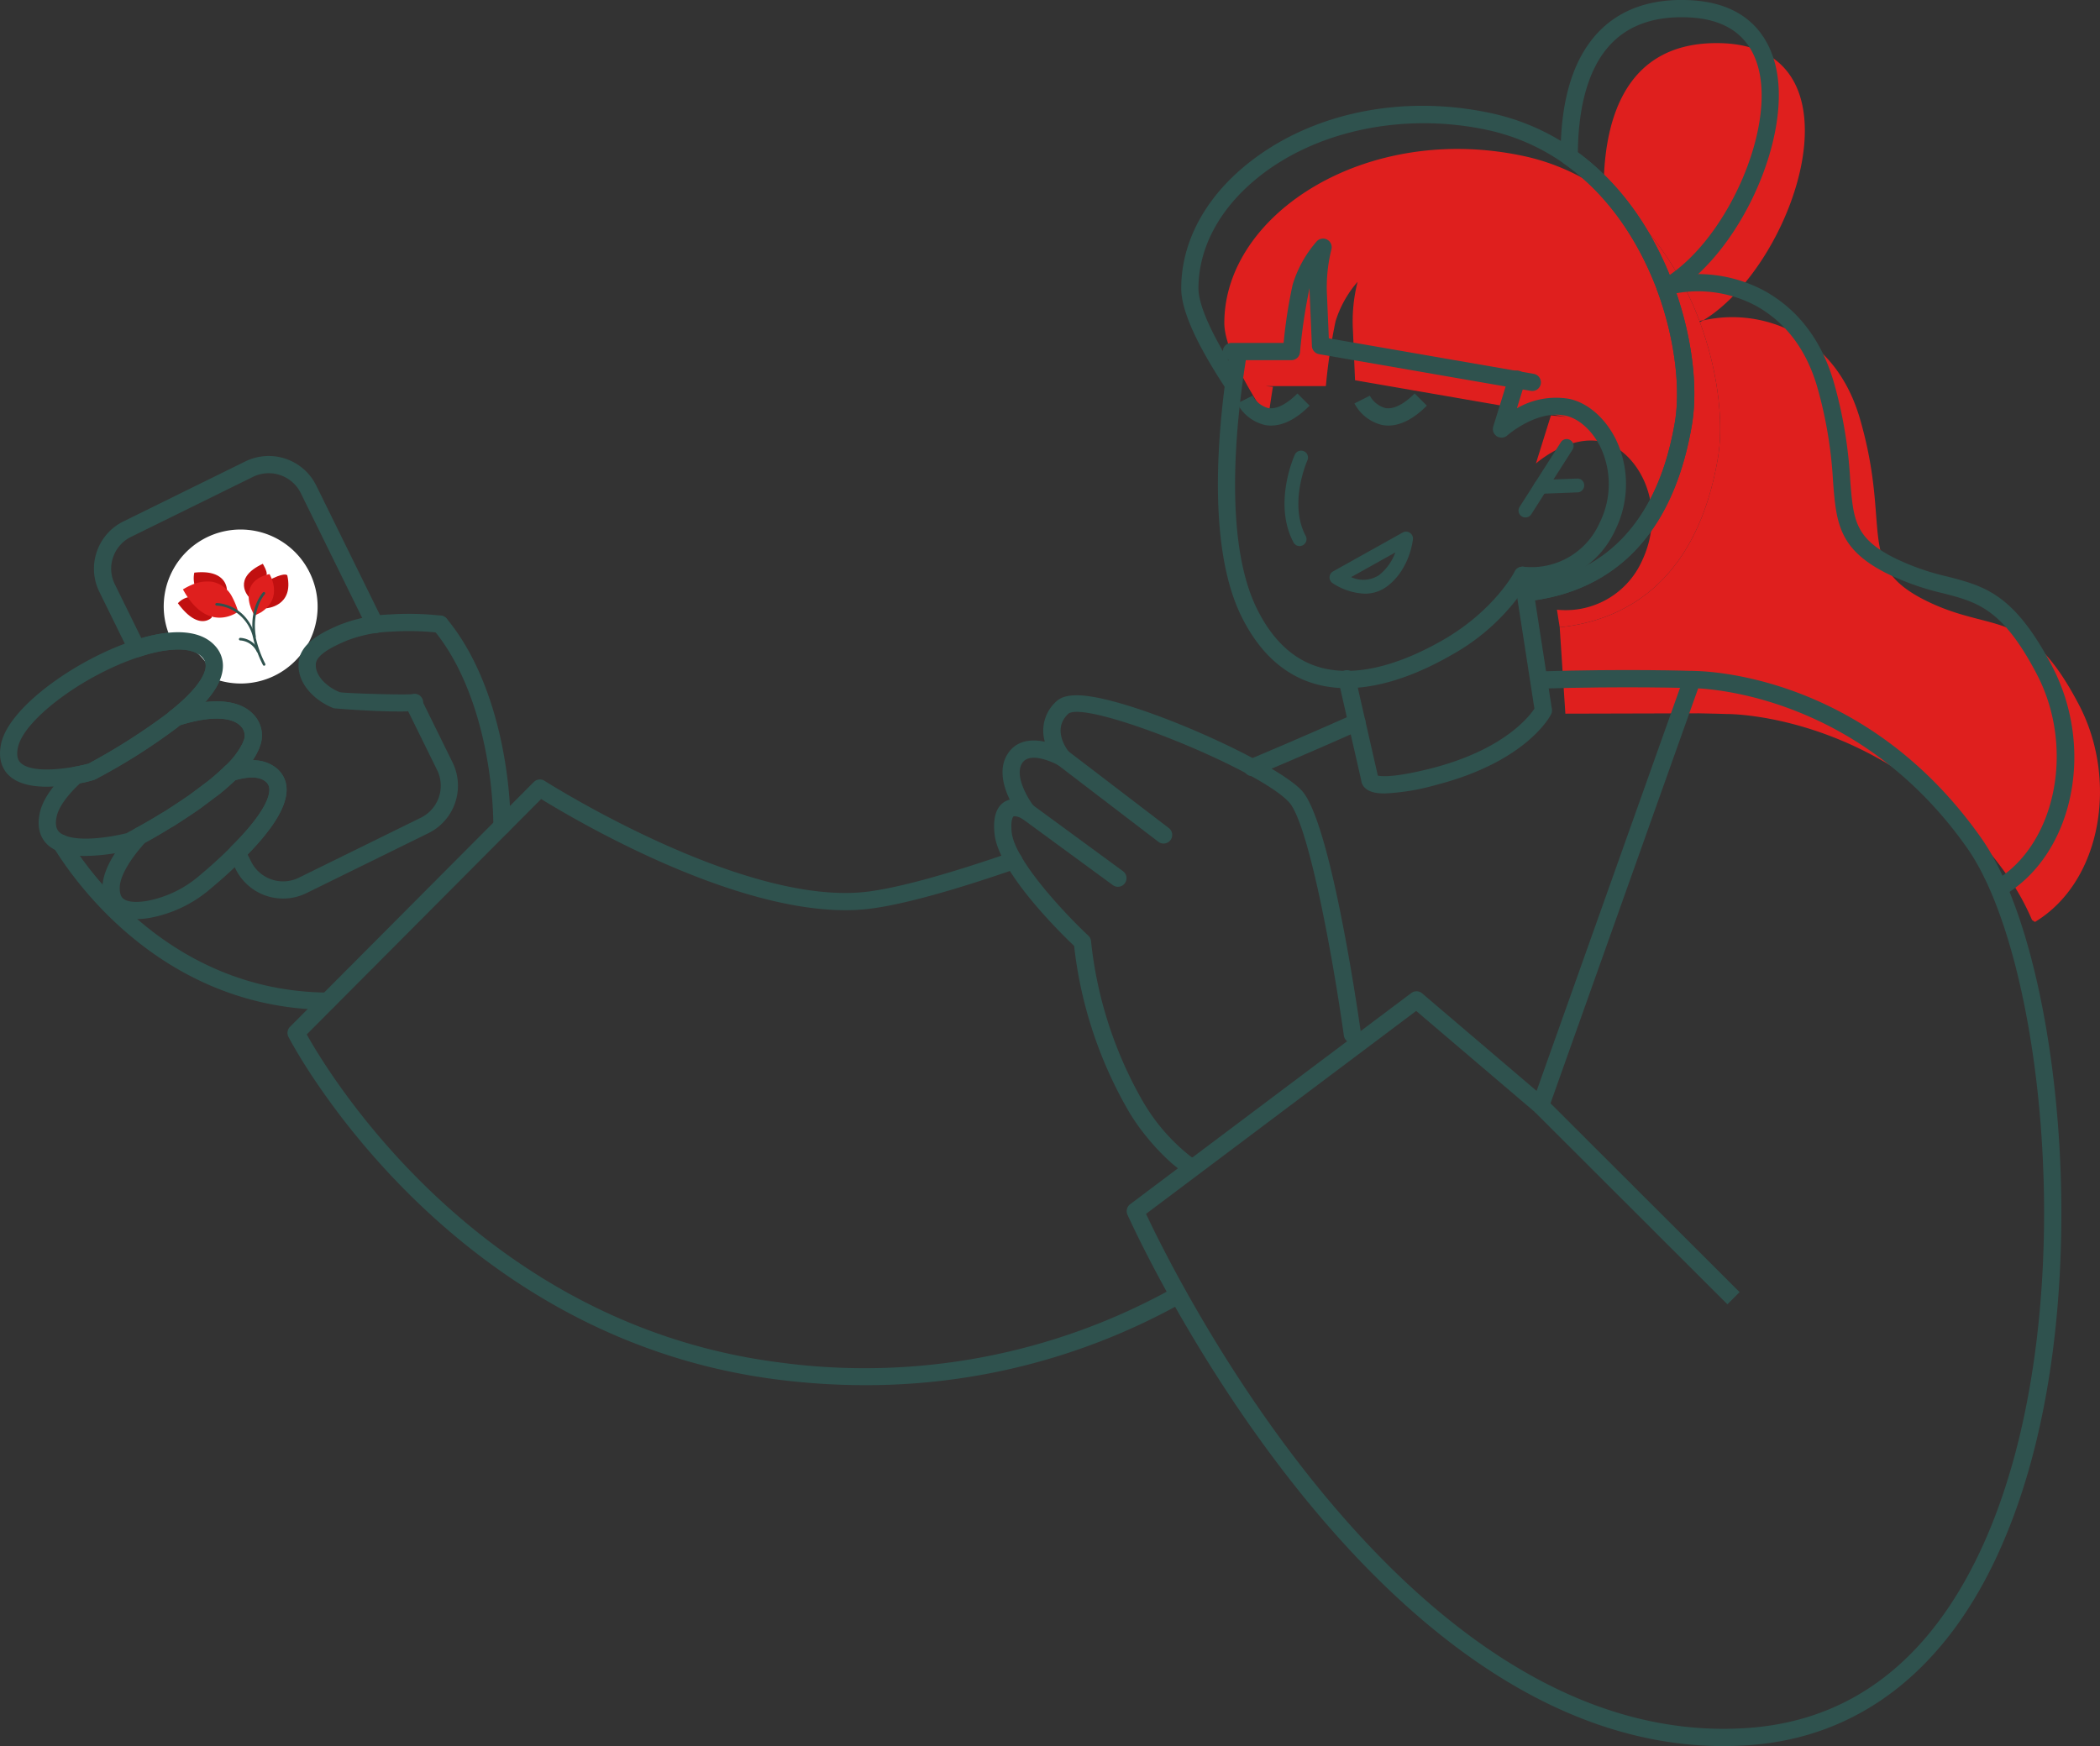 <svg xmlns="http://www.w3.org/2000/svg" xmlns:xlink="http://www.w3.org/1999/xlink" width="383" height="318.516" viewBox="0 0 383 318.516"><rect x="0" y="0" width="383" height="318.516" fill="#333333" stroke="none"/><defs><clipPath id="clip-path"><rect id="Rectangle_34" data-name="Rectangle 34" width="383" height="318.516" fill="none"></rect></clipPath></defs><g id="Group_36" data-name="Group 36" clip-path="url(#clip-path)"><path id="Path_94" data-name="Path 94" d="M177.124,128.7l-.535-.346a44.962,44.962,0,0,0-4.246-7.737C151.083,90.4,120.89,90.774,120.89,90.774s-1.856-.063-5.1-.126l-24.312.063L90.445,74.954c10.693-1.1,24.784-7.2,28.841-30.822,1.069-6.29.157-15.568-3.271-24.815a5.029,5.029,0,0,1,.6-.346,24.178,24.178,0,0,1,16.7,2.264C138,23.845,142.748,28.5,145.2,36.9c5.85,20.129-.881,26.608,11.7,33.024,12.643,6.416,18.713.912,28.275,19.217,7.139,13.681,4.12,32.206-8.052,39.566" transform="translate(194.015 39.475)" fill="#df1f1e"></path><path id="Path_95" data-name="Path 95" d="M161.011,65.074c-4.057,23.62-18.15,29.721-28.844,30.822l-.5-3.177v-.031a15.25,15.25,0,0,0,15.505-8.9c4.938-10.473-1.1-20.317-7.234-21.733-6.1-1.384-12.109,3.963-12.109,3.963l2.739-8.775,2.89.283-2.831-.5v-.031l-.566-.063-35.222-6.1-.381-9.089a28.963,28.963,0,0,1,.852-8.869A19.9,19.9,0,0,0,91.281,40.1,103.158,103.158,0,0,0,89.52,51.9H78.546l1.318.126c-.28,1.7-.566,3.585-.846,5.6l-.472-.346C74.926,51.739,71,44.725,71,40.385,71,20.445,97.037,3.776,125.629,9.94a39.573,39.573,0,0,1,14.559,6.416c8.464,5.944,14.122,14.782,17.487,23.683a.825.825,0,0,1,.066.22c3.425,9.247,4.337,18.525,3.271,24.815" transform="translate(152.293 18.532)" fill="#df1f1e"></path><path id="Path_96" data-name="Path 96" d="M111.143,53.082a2.238,2.238,0,0,0-.66.126c-3.365-8.9-9.026-17.738-17.487-23.683C92.933,17.542,96.3,2.1,114.257,2.508c26.954.6,13.776,40.32-3.114,50.574" transform="translate(199.485 5.364)" fill="#df1f1e"></path><path id="Path_97" data-name="Path 97" d="M37.882,75.679a1.573,1.573,0,0,1-1.573-1.56c-.1-11.08-3.019-26.315-10.926-35.839a1.573,1.573,0,1,1,2.422-2.007c8.435,10.159,11.549,26.2,11.65,37.82a1.573,1.573,0,0,1-1.56,1.585Z" transform="translate(53.675 76.592)" fill="#2f524e"></path><path id="Path_98" data-name="Path 98" d="M53.22,80.377h-.013C23.627,80.154,7.512,57.685,3.275,50.8a1.574,1.574,0,0,1,2.68-1.651c4.019,6.536,19.311,27.869,47.277,28.08a1.573,1.573,0,0,1-.013,3.145" transform="translate(6.528 103.836)" fill="#2f524e"></path><path id="Path_99" data-name="Path 99" d="M39.952,107.176A9.641,9.641,0,0,1,31.29,101.8l-1.132-2.271a1.574,1.574,0,0,1,.3-1.821C35,93.221,37.546,89.394,37.435,87.2a1.8,1.8,0,0,0-.727-1.4c-1.415-1.148-3.947-.7-5.818-.113a1.575,1.575,0,0,1-1.557-2.639,14.171,14.171,0,0,0,3.28-4.306c.013-.047.028-.1.044-.142a2.422,2.422,0,0,0-.346-2.78c-1.67-1.9-5.944-1.956-11.448-.157a1.573,1.573,0,0,1-1.472-2.724c5.369-4.29,6.334-6.856,6.429-8a2.185,2.185,0,0,0-.6-1.727c-1.679-1.906-5.951-1.956-11.442-.126a1.571,1.571,0,0,1-1.909-.8L6.459,51.272a9.479,9.479,0,0,1-.5-7.328,9.584,9.584,0,0,1,4.888-5.576L33.076,27.428a9.671,9.671,0,0,1,12.908,4.387L58.13,56.508a1.571,1.571,0,1,1-2.818,1.39L43.163,33.2a6.525,6.525,0,0,0-8.7-2.95L12.234,41.192a6.434,6.434,0,0,0-3.3,3.755,6.367,6.367,0,0,0,.337,4.925l4.825,9.81c6.268-1.837,11.033-1.343,13.477,1.437A5.317,5.317,0,0,1,28.953,65.2c-.157,1.884-1.214,3.913-3.2,6.136,4.023-.456,7.114.352,8.916,2.4a5.5,5.5,0,0,1,.984,5.834,1.447,1.447,0,0,1-.063.208,11.784,11.784,0,0,1-1.17,2.167,6.753,6.753,0,0,1,4.265,1.406,4.949,4.949,0,0,1,1.89,3.7c.154,3.06-2.233,7.127-7.1,12.093l.635,1.268a6.5,6.5,0,0,0,8.7,2.963L65.078,92.426a6.5,6.5,0,0,0,2.953-8.7L62.747,72.995a1.572,1.572,0,1,1,2.821-1.387l5.284,10.734a9.649,9.649,0,0,1-4.384,12.9L44.2,106.189a9.633,9.633,0,0,1-4.246.988" transform="translate(11.685 56.735)" fill="#2f524e"></path><path id="Path_100" data-name="Path 100" d="M36.245,38.85A14.022,14.022,0,0,0,10.7,50.421a12.68,12.68,0,0,1,8.165,7.564A14.02,14.02,0,0,0,36.245,38.85" transform="translate(20.374 65.901)" fill="#fff"></path><path id="Path_101" data-name="Path 101" d="M15.011,38.714s-3.155-3.35,2.579-6.013c0,0,.884,1.456.689,2.01l-.786,1.541-1.981,2.491Z" transform="translate(30.342 70.148)" fill="#c11010"></path><path id="Path_102" data-name="Path 102" d="M16.231,39.48s5.089-.308,3.84-6c0,0-.267-.572-2.56.494l-1.4.648L15.07,39.043Z" transform="translate(32.327 71.48)" fill="#c11010"></path><path id="Path_103" data-name="Path 103" d="M14.919,39.707s-2.4-5.161,3.3-6.41c0,0,2.7,4.321-1.62,7.023l-1.142.554Z" transform="translate(30.93 71.426)" fill="#df1f1e"></path><path id="Path_104" data-name="Path 104" d="M15.129,42.659a.209.209,0,0,1-.063.019.236.236,0,0,1-.27-.2c-.821-5.2,1.67-7.951,1.777-8.067a.237.237,0,1,1,.346.324c-.022.025-2.437,2.708-1.654,7.671a.238.238,0,0,1-.135.252" transform="translate(31.384 73.657)" fill="#2f524e"></path><path id="Path_105" data-name="Path 105" d="M17.4,39.65a.235.235,0,0,1-.315-.116A3.6,3.6,0,0,0,14.1,37.47.238.238,0,1,1,14.11,37a4.025,4.025,0,0,1,3.406,2.34.238.238,0,0,1-.116.315" transform="translate(29.748 79.359)" fill="#2f524e"></path><path id="Path_106" data-name="Path 106" d="M11.322,35.267a4.961,4.961,0,0,1,.006-2c5.96-.673,5.938,3.092,5.938,3.092L15,37.415s-2.956-1-2.862-1.028-.811-1.12-.811-1.12" transform="translate(24.108 71.195)" fill="#c11010"></path><path id="Path_107" data-name="Path 107" d="M16.468,38.4s-2.343,2.582-6.152-2.62a3.709,3.709,0,0,1,2.154-1.157l1.576.576,2.491,1.985Z" transform="translate(22.129 74.262)" fill="#c11010"></path><path id="Path_108" data-name="Path 108" d="M20.68,39.239s-5.5,4.277-10.071-4.06a12.168,12.168,0,0,1,1.635-.843,7.031,7.031,0,0,1,3.633-.557,5.158,5.158,0,0,1,3.68,2.724,14.7,14.7,0,0,1,1.123,2.736" transform="translate(22.757 72.338)" fill="#df1f1e"></path><path id="Path_109" data-name="Path 109" d="M21.482,46.393a.237.237,0,0,1-.3-.091,20.22,20.22,0,0,1-1.818-5.054,7.655,7.655,0,0,0-3.941-5.083,6.712,6.712,0,0,0-2.7-.714.242.242,0,0,1-.239-.236.239.239,0,0,1,.239-.239c.053,0,5.381.047,7.1,6.158a20.147,20.147,0,0,0,1.764,4.919.242.242,0,0,1-.079.327l-.025.013" transform="translate(26.786 75.028)" fill="#2f524e"></path><path id="Path_110" data-name="Path 110" d="M8.565,64.852c-3.3,0-5.68-.742-7.1-2.22-.918-.953-1.884-2.7-1.264-5.62C1.643,50.23,14.21,41.468,24.486,38.165c6.913-2.3,12.165-1.937,14.776,1.028a5.329,5.329,0,0,1,1.378,4.076c-.248,2.972-2.73,6.3-7.583,10.187l-.635.532a109.394,109.394,0,0,1-15.106,9.555,21.1,21.1,0,0,1-3.151.758,32.692,32.692,0,0,1-5.6.55M32.48,39.813a22.947,22.947,0,0,0-7.014,1.34C15.343,44.408,4.357,52.586,3.275,57.665c-.406,1.9.236,2.566.447,2.783,1.305,1.356,4.916,1.632,9.895.755,1.45-.258,2.469-.547,2.541-.566a114.908,114.908,0,0,0,14.291-9.1l.607-.51.022-.016c5.369-4.293,6.331-6.859,6.429-8.007a2.188,2.188,0,0,0-.6-1.727c-.859-.975-2.4-1.466-4.428-1.466" transform="translate(-0.001 78.66)" fill="#2f524e"></path><path id="Path_111" data-name="Path 111" d="M10.907,68.87a13.363,13.363,0,0,1-5.2-.878C2.9,66.81,1.739,64.341,2.443,61.054c.642-3.07,3.384-6.083,5.576-8.067A1.574,1.574,0,0,1,8.8,52.6c1.456-.261,2.478-.547,2.544-.569a114.571,114.571,0,0,0,14.295-9.1l.607-.51a1.588,1.588,0,0,1,.516-.283c6.935-2.268,12.187-1.887,14.782,1.063a5.486,5.486,0,0,1,.991,5.809,1.769,1.769,0,0,1-.069.23,16.659,16.659,0,0,1-4.076,5.542c-.959.922-2.029,1.878-3.17,2.8L31.737,60.2c-1.6,1.132-3.227,2.18-4.743,3.155l-.569.333c-.355.211-.711.418-1.038.629-1.595.962-3.007,1.761-4.023,2.305-1.11.607-1.79.969-1.79.969a1.8,1.8,0,0,1-.327.126,35.7,35.7,0,0,1-8.341,1.157m-1.1-13.257c-2.422,2.258-3.938,4.413-4.287,6.092-.491,2.258.443,2.985,1.422,3.4,3.016,1.305,9.023.2,11.316-.381l1.6-.868c.994-.532,2.356-1.3,3.862-2.211.324-.208.714-.44,1.107-.67l.5-.3c1.437-.925,3.019-1.947,4.57-3.038l3.331-2.5c1.079-.868,2.073-1.761,2.972-2.623a14.3,14.3,0,0,0,3.28-4.306.93.93,0,0,1,.041-.142,2.43,2.43,0,0,0-.343-2.783c-1.645-1.865-5.8-1.953-11.165-.245l-.412.343A109.645,109.645,0,0,1,12.5,54.943a19.389,19.389,0,0,1-2.692.67M41,48.662h0Z" transform="translate(4.809 87.263)" fill="#2f524e"></path><path id="Path_112" data-name="Path 112" d="M12.107,73.076a6.543,6.543,0,0,1-4.488-1.415,5.491,5.491,0,0,1-1.67-4.582c.151-3.57,3.117-7.529,5.576-10.225a1.622,1.622,0,0,1,.418-.324c.978-.525,2.34-1.3,3.846-2.2.327-.208.714-.44,1.107-.67l.5-.3c1.44-.925,3.019-1.947,4.57-3.035l3.331-2.5c1.082-.868,2.076-1.761,2.975-2.623a1.568,1.568,0,0,1,.623-.368c3.79-1.179,6.718-.95,8.721.67a4.95,4.95,0,0,1,1.9,3.7c.164,3.224-2.494,7.561-7.9,12.895-1.73,1.758-3.724,3.579-5.913,5.4a23.478,23.478,0,0,1-11.187,5.369,14.953,14.953,0,0,1-2.406.211m1.563-13.9c-2.827,3.142-4.494,6.061-4.576,8.039-.066,1.5.447,1.95.61,2.1.708.629,2.227.789,4.3.453a20.406,20.406,0,0,0,9.681-4.674c2.12-1.771,4.035-3.519,5.7-5.208l.016-.019c4.548-4.482,7.092-8.313,6.979-10.5a1.789,1.789,0,0,0-.727-1.406c-1.33-1.072-3.642-.742-5.473-.217-.884.84-1.856,1.7-2.894,2.532L23.8,52.881c-1.6,1.129-3.224,2.176-4.74,3.151l-.569.333c-.359.211-.714.418-1.041.629-1.469.89-2.787,1.639-3.78,2.176" transform="translate(12.745 94.581)" fill="#2f524e"></path><path id="Path_113" data-name="Path 113" d="M35.378,53.413c-4.652,0-11.561-.557-11.637-.585-3.372-1.3-6.8-4.494-6.4-8.438.327-3.674,4.869-5.655,7.312-6.718A27.545,27.545,0,0,1,34,35.713a52.441,52.441,0,0,1,9.325.22,1.573,1.573,0,0,1-.374,3.123,49.412,49.412,0,0,0-8.769-.2,24.559,24.559,0,0,0-8.25,1.7c-1.73.755-5.293,2.309-5.457,4.142-.223,2.2,2.092,4.315,4.381,5.2,1.022.214,11.376.513,13.137.365a1.5,1.5,0,0,1,.3-.066,1.578,1.578,0,0,1,1.151,2.809c-.393.311-2.01.418-4.06.418" transform="translate(37.136 76.373)" fill="#2f524e"></path><path id="Path_114" data-name="Path 114" d="M176.19,129.348a1.573,1.573,0,0,1-.815-2.919c10.951-6.614,14.446-24.142,7.476-37.506C176.574,76.909,172.016,75.73,165.707,74.1a47.482,47.482,0,0,1-10.429-3.708c-8.671-4.422-9.052-9.332-9.624-16.767a78.081,78.081,0,0,0-2.9-17.229c-1.981-6.753-5.724-11.7-11.121-14.707A22.394,22.394,0,0,0,117.1,19.372c2.9,8.479,3.953,17.38,2.809,24.082-4.18,24.434-18.745,30.954-30.231,32.121a1.6,1.6,0,0,1-1.724-1.406,1.572,1.572,0,0,1,1.406-1.724c10.4-1.057,23.6-7.036,27.447-29.52,1.107-6.488-.12-15.678-3.2-23.988a1.4,1.4,0,0,1-.06-.195,1.614,1.614,0,0,1,.031-1.164,1.577,1.577,0,0,1,.934-.893,3.994,3.994,0,0,1,.975-.217,25.8,25.8,0,0,1,17.672,2.472c6.142,3.422,10.388,9,12.612,16.575a81.13,81.13,0,0,1,3.016,17.871c.56,7.265.815,10.583,7.916,14.2a44.248,44.248,0,0,0,9.791,3.466c6.828,1.764,12.219,3.158,19.144,16.414,7.828,15.018,3.875,34.09-8.636,41.651a1.564,1.564,0,0,1-.815.226" transform="translate(188.653 34.117)" fill="#2f524e"></path><path id="Path_115" data-name="Path 115" d="M122,155.7a126.52,126.52,0,0,1-16.245-1.057C45.095,146.786,17.116,92.7,16.839,92.149a1.574,1.574,0,0,1,.289-1.818L61.591,45.674a1.572,1.572,0,0,1,1.963-.217c.362.23,36.392,23.126,59.037,20.2,5.677-.733,14.43-3.136,26.016-7.139a1.572,1.572,0,1,1,1.025,2.972C137.844,65.567,128.881,68.02,123,68.778c-21.783,2.787-53.7-16.068-60.062-20L20.185,91.722c4.079,7.316,31.5,52.747,85.972,59.8a115.634,115.634,0,0,0,72.177-13.593,1.573,1.573,0,0,1,1.541,2.743A117.943,117.943,0,0,1,122,155.7" transform="translate(35.76 96.979)" fill="#2f524e"></path><path id="Path_116" data-name="Path 116" d="M73.686,52.805a1.573,1.573,0,0,1-.61-3.022c11.093-4.677,18.984-8.221,19.059-8.256a1.572,1.572,0,0,1,1.29,2.868c-.079.035-8,3.592-19.129,8.287a1.6,1.6,0,0,1-.61.123" transform="translate(154.69 88.782)" fill="#2f524e"></path><path id="Path_117" data-name="Path 117" d="M86.065,74.228c-2.079,0-3-.472-3.557-.984a2.212,2.212,0,0,1-.72-1.425L77.643,53.649a1.574,1.574,0,0,1,3.067-.708L84.82,70.966c.67.17,2.978.393,9.731-1.308,13.074-3.346,17.783-9.319,18.827-10.895l-3.73-24.082a1.572,1.572,0,1,1,3.107-.481l3.815,24.642a1.553,1.553,0,0,1-.148.944c-.173.352-4.479,8.671-21.1,12.92a40.278,40.278,0,0,1-9.259,1.522M84.9,71.875v0Zm0,0Z" transform="translate(166.469 70.511)" fill="#2f524e"></path><path id="Path_118" data-name="Path 118" d="M94.06,82.767a20.551,20.551,0,0,1-6.048-.868c-5.551-1.7-9.976-5.84-13.143-12.313-6.529-13.345-4.095-36.012-2.063-48.337a1.573,1.573,0,0,1,3.1.516C73.94,33.716,71.55,55.644,77.7,68.205c2.771,5.658,6.548,9.256,11.234,10.687,7.7,2.343,16.628-1.384,22.774-4.922,9.369-5.4,13.027-12.433,13.065-12.5a1.61,1.61,0,0,1,1.623-.846,13.579,13.579,0,0,0,13.857-8.036,15.773,15.773,0,0,0,.186-13.694c-1.475-3.032-3.9-5.255-6.328-5.806-5.268-1.2-10.665,3.545-10.722,3.592a1.572,1.572,0,0,1-2.544-1.642L123.64,26a1.572,1.572,0,1,1,3,.931l-1.484,4.79a14.2,14.2,0,0,1,9.643-1.7c3.387.767,6.551,3.57,8.464,7.495a18.914,18.914,0,0,1-.173,16.418,16.834,16.834,0,0,1-16.04,9.876,38.822,38.822,0,0,1-13.776,12.889c-5.177,2.985-12.228,6.073-19.217,6.073" transform="translate(151.499 42.758)" fill="#2f524e"></path><path id="Path_119" data-name="Path 119" d="M77.239,43.544a1.254,1.254,0,0,1-1.11-.67c-3.746-7.032.069-15.634.236-16a1.258,1.258,0,0,1,2.293,1.038c-.035.079-3.463,7.847-.308,13.779a1.258,1.258,0,0,1-1.11,1.849" transform="translate(159.784 56.071)" fill="#2f524e"></path><path id="Path_120" data-name="Path 120" d="M77.912,28.675a5.933,5.933,0,0,1-1-.082,7.72,7.72,0,0,1-5.167-3.957l2.809-1.415a4.58,4.58,0,0,0,2.881,2.271c1.859.289,3.913-1.286,5.293-2.67l2.224,2.224c-2.409,2.412-4.774,3.629-7.039,3.629" transform="translate(153.899 48.956)" fill="#2f524e"></path><path id="Path_121" data-name="Path 121" d="M84.71,28.675a5.933,5.933,0,0,1-1-.082,7.72,7.72,0,0,1-5.167-3.957l2.809-1.415a4.581,4.581,0,0,0,2.881,2.271c1.862.289,3.913-1.286,5.293-2.67l2.224,2.224c-2.409,2.412-4.774,3.629-7.039,3.629" transform="translate(168.482 48.956)" fill="#2f524e"></path><path id="Path_122" data-name="Path 122" d="M89.318,39.766a1.235,1.235,0,0,1-.676-.2,1.255,1.255,0,0,1-.387-1.736l7.517-11.785A1.26,1.26,0,1,1,97.9,27.4L90.381,39.184a1.267,1.267,0,0,1-1.063.582" transform="translate(188.893 54.631)" fill="#2f524e"></path><path id="Path_123" data-name="Path 123" d="M90.193,30.531a1.26,1.26,0,0,1-.05-2.519l6.705-.255a1.213,1.213,0,0,1,1.308,1.211,1.263,1.263,0,0,1-1.211,1.308l-6.7.255Z" transform="translate(190.773 59.542)" fill="#2f524e"></path><path id="Path_124" data-name="Path 124" d="M83.519,42.147a11.467,11.467,0,0,1-5.881-1.928,1.26,1.26,0,0,1,.1-2.132l12.7-7.092a1.259,1.259,0,0,1,1.868,1.22c-.022.22-.569,5.435-4.642,8.545a6.674,6.674,0,0,1-4.152,1.387m-2.478-3.016a5.268,5.268,0,0,0,5.1-.371,9.443,9.443,0,0,0,2.963-4.133Z" transform="translate(165.385 66.148)" fill="#2f524e"></path><path id="Path_125" data-name="Path 125" d="M131.235,96.535a1.574,1.574,0,0,1-.157-3.139c10.4-1.054,23.6-7.032,27.451-29.517,1.1-6.488-.12-15.682-3.2-23.991a1.352,1.352,0,0,1-.063-.22c-2.667-7-7.69-16.458-16.9-22.95a38.046,38.046,0,0,0-14.005-6.164c-15.156-3.274-31.2.057-41.88,8.677-6.992,5.642-10.838,12.823-10.838,20.22,0,3.145,2.592,8.847,7.3,16.053a1.574,1.574,0,0,1-2.636,1.72C71.122,49.289,68.5,43.31,68.5,39.451c0-8.366,4.265-16.414,12.008-22.667,11.577-9.344,28.221-12.82,44.522-9.3a41.229,41.229,0,0,1,15.153,6.668c9.935,7,15.285,17.147,18.022,24.425.022.057.047.135.072.223h0c3.309,8.929,4.564,18.5,3.353,25.611-4.18,24.434-18.748,30.951-30.231,32.121-.057,0-.107.006-.164.006" transform="translate(146.932 13.163)" fill="#2f524e"></path><path id="Path_126" data-name="Path 126" d="M109.65,54a1.5,1.5,0,0,1-.727-.176,1.785,1.785,0,0,1-.789-.824h-.006c-2.648-7.023-7.677-16.578-16.962-23.123A1.582,1.582,0,0,1,90.5,28.6c-.063-10.552,2.4-18.349,7.312-23.176,3.815-3.749,9.115-5.6,15.534-5.416,10.936.245,14.867,6.4,16.241,11.527,3.434,12.82-6.108,34.386-18.562,41.953a.655.655,0,0,1-.113.063c-.107.053-.211.123-.308.182a1.83,1.83,0,0,1-.953.267M93.645,27.79c8.828,6.479,13.917,15.433,16.741,22.371,10.785-7.382,19.148-26.661,16.163-37.807-1.595-5.941-6.061-9.036-13.276-9.2C107.653,3,103.2,4.538,100.014,7.674,94.89,12.709,93.7,21.236,93.645,27.79" transform="translate(194.13 0)" fill="#2f524e"></path><path id="Path_127" data-name="Path 127" d="M93.429,127.793a2.748,2.748,0,0,1-1.217-.472l0,.006-.019-.019c-2.516-1.513-7.294-6.356-10.149-11.357a77.159,77.159,0,0,1-9.8-29.9c-2.7-2.57-13.864-13.584-14.521-20.5-.1-1.091-.415-4.416,1.821-5.79a3.283,3.283,0,0,1,.959-.4c-1.148-2.368-2.082-5.649-.4-8.319,1.566-2.488,4.287-2.777,6.8-2.242a7.148,7.148,0,0,1,2.082-7.344c.859-.821,2.189-1.183,4.167-1.123,9.539.34,35.857,12.156,40.635,17.408,5.23,5.752,10.215,40.311,10.769,44.233a1.574,1.574,0,0,1-3.117.44c-2.114-15.018-6.51-38.742-9.983-42.56C105.818,53.662,74.175,41,71.146,43.73c-3.126,2.985.05,6.8.186,6.963a1.572,1.572,0,0,1-1.975,2.384c-.053-.028-5.067-2.783-6.6-.359C61.3,55.04,63.881,59.273,64.9,60.572a1.573,1.573,0,0,1-2.076,2.3c-.576-.355-1.4-.582-1.642-.434-.006,0-.56.418-.33,2.818.5,5.281,10.259,15.446,13.98,18.915a1.561,1.561,0,0,1,.5,1.063,74.2,74.2,0,0,0,9.435,29.155,35.3,35.3,0,0,0,8.882,10.184,1.493,1.493,0,0,1,.491.264,1.94,1.94,0,0,1,.692,1.821A1.569,1.569,0,0,1,93.5,127.79l-.075,0" transform="translate(123.656 86.506)" fill="#2f524e"></path><path id="Path_128" data-name="Path 128" d="M174.135,235.043c-65.227,0-108.227-95.954-108.667-96.951a1.578,1.578,0,0,1,.494-1.89L117.246,97.67a1.575,1.575,0,0,1,1.966.06l20.884,17.8L166.98,39.96a1.574,1.574,0,0,1,1.459-1.047c1.268.009,31.262-.053,52.766,30.514,7.624,10.841,13.121,33.131,14.345,58.172.8,16.4.34,47.724-11.76,73.36-9.772,20.7-25.2,32.42-44.61,33.892-1.7.129-3.381.192-5.045.192M68.865,137.956c5.158,11.033,48.158,98.426,110.076,93.759,18.481-1.4,32.615-12.2,42-32.1,19.166-40.6,12.209-107.733-2.315-128.381C200.315,45.2,175.047,42.395,169.559,42.1L142.294,118.73a1.57,1.57,0,0,1-2.5.67L118.13,100.941Z" transform="translate(140.153 83.473)" fill="#2f524e"></path><path id="Path_129" data-name="Path 129" d="M127.386,41.64a1.569,1.569,0,0,1-.27-.022l-38.632-6.7a1.573,1.573,0,0,1-1.3-1.481l-.39-9.086c-.025-.481-.038-.966-.041-1.447-.016.047-.028.1-.041.148a101.452,101.452,0,0,0-1.7,11.533,1.57,1.57,0,0,1-1.566,1.428H72.47a1.573,1.573,0,0,1,0-3.145h9.555A89.137,89.137,0,0,1,83.669,22.25a21.412,21.412,0,0,1,4.387-7.9,1.573,1.573,0,0,1,2.689,1.44,28.6,28.6,0,0,0-.811,8.41l.337,7.834,37.383,6.482a1.574,1.574,0,0,1-.267,3.123" transform="translate(152.083 29.685)" fill="#2f524e"></path><rect id="Rectangle_33" data-name="Rectangle 33" width="3.145" height="49.707" transform="matrix(0.707, -0.708, 0.708, 0.707, 279.854, 202.79)" fill="#2f524e"></rect><path id="Path_130" data-name="Path 130" d="M89.309,42.258l-.1-3.145c16.028-.5,27.97-.1,28.089-.094l-.11,3.142c-.113,0-11.967-.4-27.882.1" transform="translate(191.368 83.367)" fill="#2f524e"></path><path id="Path_131" data-name="Path 131" d="M81.115,60.682a1.58,1.58,0,0,1-.956-.324L61.735,46.268a1.572,1.572,0,1,1,1.909-2.5l18.427,14.09a1.573,1.573,0,0,1-.956,2.821" transform="translate(131.102 93.199)" fill="#2f524e"></path><path id="Path_132" data-name="Path 132" d="M77.2,61.861a1.556,1.556,0,0,1-.931-.305L59.7,49.413a1.574,1.574,0,0,1,1.862-2.538L78.127,59.021a1.573,1.573,0,0,1-.931,2.84" transform="translate(126.689 99.905)" fill="#2f524e"></path></g></svg>
